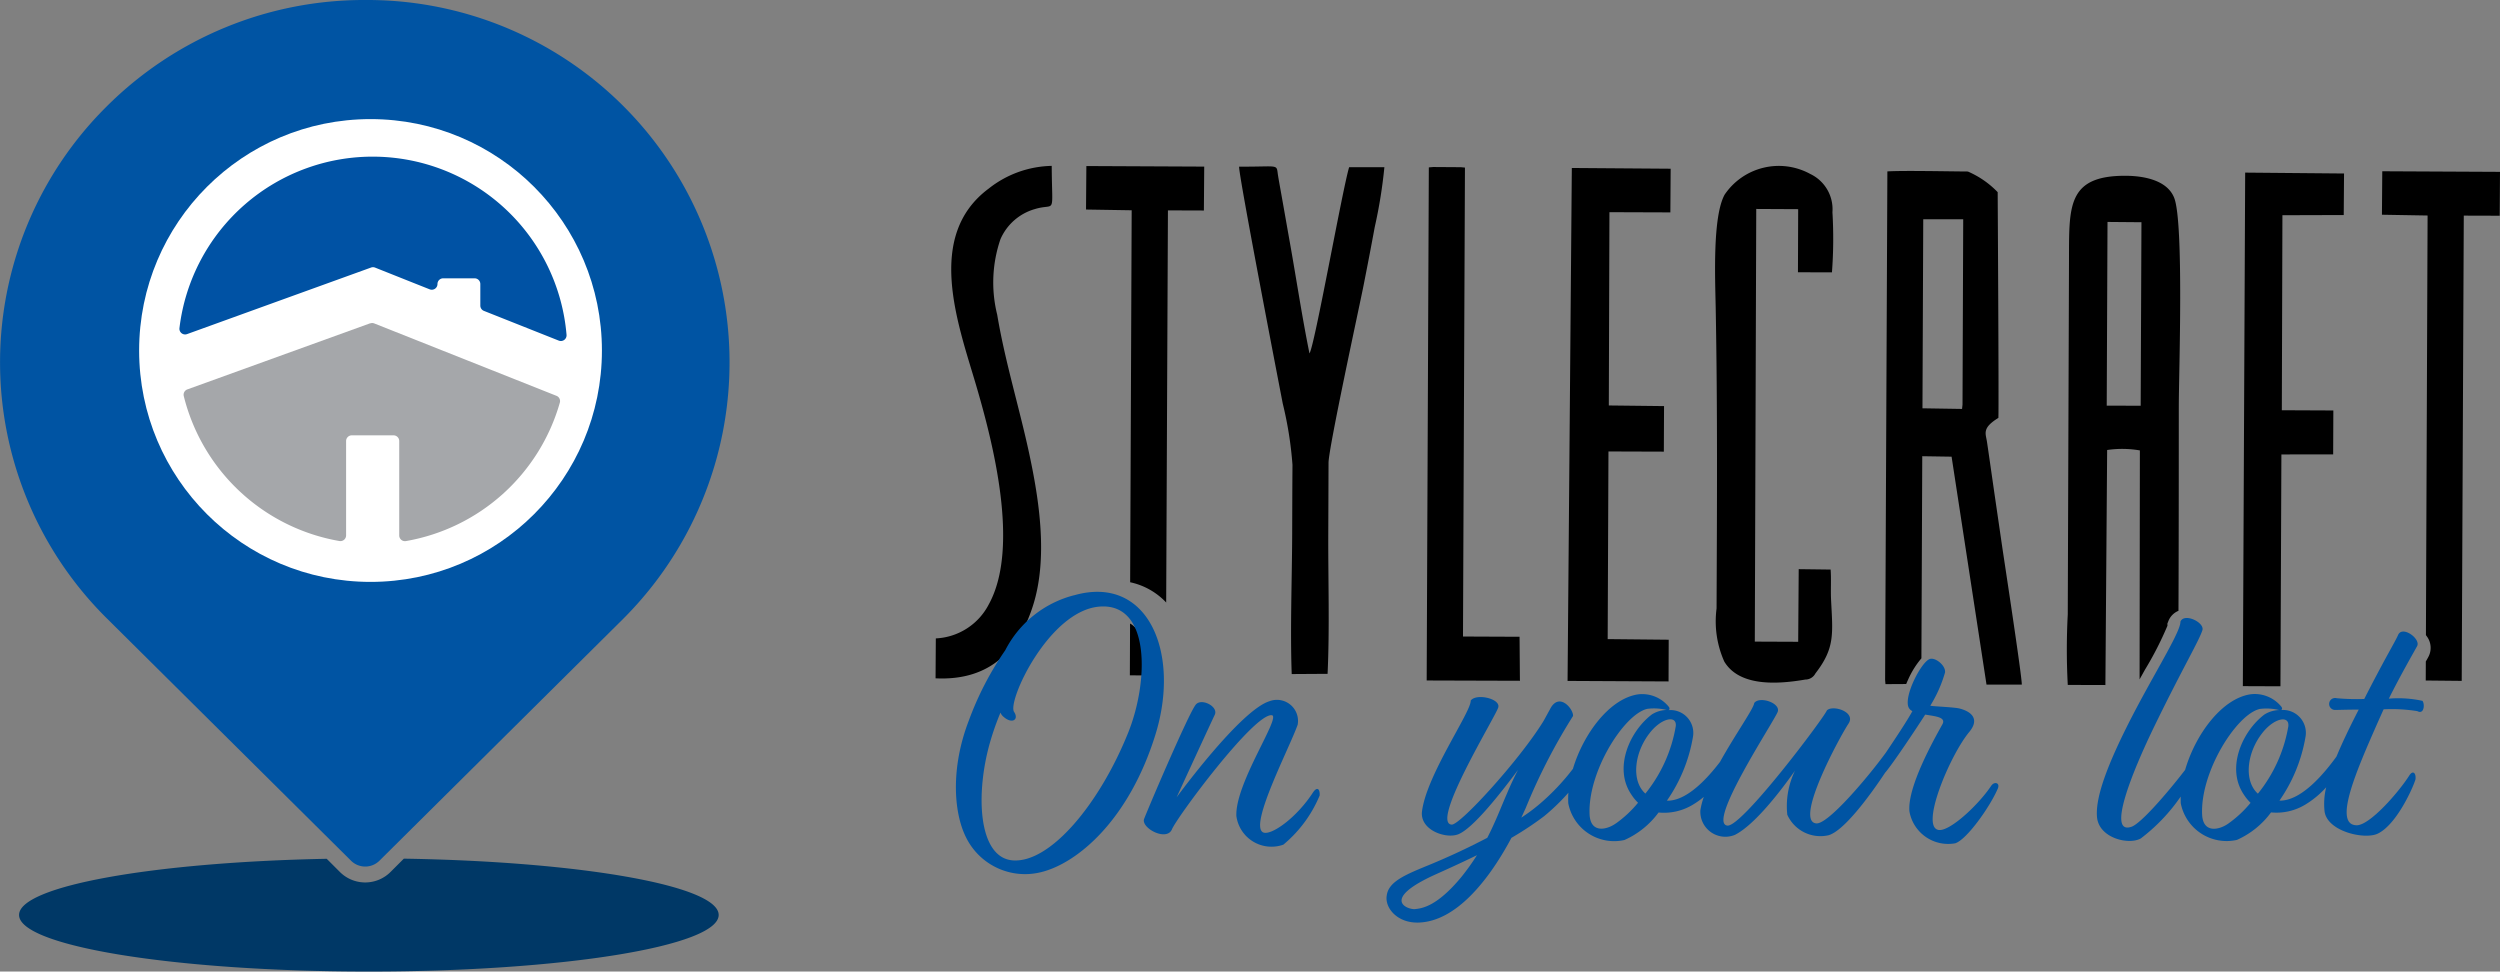 <svg data-name="Stylecraft_OYL_Final_Horizontal_No Outline" xmlns="http://www.w3.org/2000/svg" width="164.685" height="64"><rect width="100%" height="100%" fill="#808080" stroke="none"/><path data-name="Path 1" d="M24.059 0A23.994 23.994 0 007.048 6.991l-.1.1a23.738 23.738 0 00.1 33.654l16.079 15.956a1.327 1.327 0 001.865 0l16.08-15.956A23.871 23.871 0 0024.057 0z" fill="#0054a3" fill-rule="evenodd"/><circle data-name="Ellipse 1" cx="15.243" cy="15.243" r="15.243" transform="translate(9.165 7.846)" fill="#fff"/><path data-name="Path 2" d="M120.588 37.519l-2.1-.027-.034 4.785-2.858-.012.095-28.5 2.762.014-.015 4.156 2.24.007a29.482 29.482 0 00.032-3.961 2.573 2.573 0 00-1.46-2.521 4.311 4.311 0 00-5.643 1.364c-.8 1.464-.623 5.513-.587 7.449.125 6.757.085 13.087.057 19.811a6.5 6.5 0 00.511 3.5c1.015 1.679 3.574 1.484 5.335 1.181a.744.744 0 00.663-.4c1.291-1.673 1.149-2.574 1.034-4.855-.032-.653.019-1.362-.029-1.987" fill-rule="evenodd"/><path data-name="Path 3" d="M87.453 44.389c.141-2.975.034-6.227.046-9.234q.01-2.335.017-4.67c0-.951 2.012-10.2 2.3-11.644.259-1.31.508-2.6.743-3.88a32.463 32.463 0 00.636-3.946h-2.322c-.445 1.469-2.281 11.813-2.613 12.265-.477-2.347-.856-4.855-1.276-7.22-.217-1.215-.421-2.391-.635-3.582-.052-.294-.108-.594-.157-.9-.132-.814.167-.584-2.567-.6-.039.53 2.7 14.7 2.875 15.606a24.483 24.483 0 01.641 4.042c-.012 1.531-.014 3.063-.02 4.594-.012 2.992-.137 6.2-.031 9.183l2.366-.015z" fill-rule="evenodd"/><path data-name="Path 4" d="M103.262 44.855l6.652.034.01-2.748-4.02-.041.052-12.361 3.648.012.013-3-3.638-.042.041-12.732 4.014.014.019-2.877-6.511-.049z" fill-rule="evenodd"/><path data-name="Path 5" d="M147.745 45.199l2.477.01.063-15.273 3.41-.005.012-2.892-3.394-.015.039-12.847 4.039-.012.02-2.736-6.513-.059z" fill-rule="evenodd"/><path data-name="Path 6" d="M61.646 42.053l-.017 2.631c3.675.181 5.531-1.961 6.432-4.833.976-3.117.4-6.9-.271-10.009-.653-3.026-1.584-6.029-2.1-9.109a8.8 8.8 0 01.213-4.973 3.522 3.522 0 012.254-1.983c1.432-.442 1.142.562 1.124-2.85a6.891 6.891 0 00-4.146 1.492c-4.218 3.132-2.017 8.934-.829 12.979 1.078 3.674 2.9 10.649.833 14.407a4.146 4.146 0 01-3.493 2.249" fill-rule="evenodd"/><path data-name="Path 7" d="M93.981 44.826l6.142.019-.024-2.9h-.276l-3.45-.015.129-30.891-.272-.025-1.822-.012-.286.025z" fill-rule="evenodd"/><g data-name="Group 1" fill-rule="evenodd"><path data-name="Path 8" d="M74.452 38.356a4.566 4.566 0 012.33 1.293c.014.014.025.03.039.044l.115-25.834 2.369.008.022-2.892-7.764-.037-.022 2.865 3.007.049-.1 24.505z"/><path data-name="Path 9" d="M74.868 41.454a1.29 1.29 0 00-.426-.379l-.014 3.411.993.008a4.944 4.944 0 00-.553-3.041z"/></g><path data-name="Path 10" d="M125.568 45.061c.054-.13.11-.256.164-.374a5.7 5.7 0 01.839-1.32l.056-13.314 1.932.03 2.3 15.013h2.325c.019-.5-1.19-8.383-1.294-9.1-.223-1.538-.447-3.058-.667-4.594-.11-.768-.217-1.516-.332-2.295-.083-.555-.347-.905.751-1.579.037-.927-.047-14.869-.047-14.87a6.043 6.043 0 00-1.966-1.36c-1.34-.007-4.127-.071-5.3-.008l-.149 33.5.024.277 1.367-.008zm1.124-30.616h2.633l-.046 12.209-.03.284-2.608-.042z" fill-rule="evenodd"/><path data-name="Path 11" d="M24.383 21.297l-12.039 4.354a.373.373 0 00-.239.438 12.827 12.827 0 0010.251 9.55.376.376 0 00.443-.369v-6.217a.376.376 0 01.376-.376h2.748a.376.376 0 01.376.376v6.219a.377.377 0 00.443.371 12.834 12.834 0 0010.138-9.122.373.373 0 00-.223-.447l-12.007-4.77a.369.369 0 00-.266 0z" fill="#a5a7aa"/><path data-name="Path 12" d="M19.568 19.387l4.87-1.761a.378.378 0 01.266 0l2.509 1 1.091.433a.375.375 0 00.514-.349.376.376 0 01.376-.376h2.071a.376.376 0 01.376.376v1.42a.373.373 0 00.237.349l4.929 1.958a.376.376 0 00.514-.377 12.818 12.818 0 00-25.5-.445.375.375 0 00.5.394l7.249-2.623z" fill="#0052a4"/><g data-name="Group 2" fill="#0054a3"><path data-name="Path 13" d="M70.763 39.209a7.073 7.073 0 00-4.543 3.625 20.535 20.535 0 00-2.393 4.614c-1.208 3.117-1.015 6.065-.193 7.708a4.333 4.333 0 004.929 2.3c2.416-.58 5.824-3.455 7.564-9.11 1.643-5.364-.508-10.512-5.364-9.134zm3.552 9.061c-1.885 4.687-5.122 8.579-7.588 8.408-2.32-.169-2.489-4.471-1.474-7.9a17.8 17.8 0 01.653-1.836.658.658 0 00.217.289c.555.484 1.015.169.677-.338-.458-.7 2.3-6.669 5.63-6.934 3.383-.266 3.239 4.953 1.885 8.312z"/><path data-name="Path 14" d="M86.518 52.162c-1.112 1.74-2.851 2.948-3.335 2.658-.87-.531 1.763-5.557 2.3-7.08a1.389 1.389 0 00-1.861-1.547c-1.932.6-6.114 6.33-6.114 6.33s2.2-4.784 2.513-5.437c.266-.555-.943-1.159-1.281-.628-.531.75-3.141 6.863-3.383 7.515-.146.6 1.474 1.45 1.836.677.266-.724 5.364-7.611 6.572-7.538.7.024-2.416 4.471-2.32 6.645a2.335 2.335 0 003.093 1.885 8.392 8.392 0 002.393-3.239c.024-.362-.12-.628-.411-.242z"/><path data-name="Path 15" d="M131.193 51.726c-.822 1.257-2.731 3.044-3.479 2.948-1.257-.169.724-4.905 2.005-6.452.724-.87.12-1.354-.628-1.547-.386-.1-1.932-.146-1.932-.193a8.756 8.756 0 00.966-2.174c.073-.459-.653-1.039-1.015-.893-.555.217-1.667 2.367-1.4 3.141a.517.517 0 00.266.289c-.345.641-1.125 1.807-1.734 2.716-1.1 1.52-3.814 4.765-4.6 4.679-1.474-.146 1.594-5.775 2.127-6.572.508-.773-1.039-1.257-1.426-.87-.12.386-5.582 7.684-6.549 7.587-1.377-.146 3.044-6.814 3.31-7.491.218-.58-1.208-1.063-1.547-.58-.031.359-1.244 2.059-2.251 3.872-.838 1.1-2.115 2.481-3.354 2.557h-.146a10.383 10.383 0 001.716-4.2 1.506 1.506 0 00-1.619-1.763c.073-.024.1-.073.049-.193a2.256 2.256 0 00-2.054-.846c-1.885.288-3.6 2.618-4.283 4.905a15.062 15.062 0 01-2.168 2.295 11.713 11.713 0 01-1.232.919l.289-.628a38.58 38.58 0 013.117-6.065c.049-.435-.919-1.643-1.523-.435l-.411.75c-1.547 2.536-5.533 6.911-6.065 6.838-1.4-.12 2.875-7.08 3.07-7.708.193-.58-1.45-.966-1.812-.459.049.724-2.948 4.953-3.213 7.345-.1 1.208 1.619 1.789 2.416 1.45.919-.387 2.562-2.416 3.914-4.229a20.966 20.966 0 00-.724 1.547c-.411.943-.773 1.909-1.3 2.924a46.565 46.565 0 01-3.77 1.763c-1.523.628-2.731 1.088-2.851 2.031-.146.8.677 1.836 2.1 1.789 2.416-.073 4.567-2.682 6.114-5.582a20.966 20.966 0 002.151-1.425 13.662 13.662 0 001.6-1.547 5.13 5.13 0 00-.008.7 3.079 3.079 0 003.7 2.416 5.623 5.623 0 002.247-1.812 3.661 3.661 0 002.247-.508 5.48 5.48 0 00.734-.521 5.052 5.052 0 00-.227.885 1.65 1.65 0 002.271 1.619c1.594-.8 3.745-3.939 3.963-4.229a5.344 5.344 0 00-.508 2.9 2.393 2.393 0 002.706 1.354c1-.264 2.7-2.553 3.751-4.142l.019-.014c.555-.677 1.958-2.778 2.609-3.794.7.12 1.426.169 1.112.677-.508.919-2.3 4.083-2.151 5.7a2.59 2.59 0 003.02 2.1c.75-.242 2.247-2.344 2.779-3.552.218-.435-.193-.531-.386-.266zm-34.939 6.06c-1.643 1.982-2.635 2.054-3.044 2.1-.435.049-2.344-.6 1.328-2.271.75-.338 1.716-.773 2.755-1.281a15.043 15.043 0 01-1.039 1.452zm10.2-3.552c-.6.435-1.667.677-1.74-.555-.146-2.8 2.247-6.621 3.794-6.983a3.453 3.453 0 011.281.073 1.91 1.91 0 00-.966.289c-1.45 1.088-2.562 3.528-1.354 5.291a3.108 3.108 0 00.435.531 7.485 7.485 0 01-1.453 1.359zm1.932-1.958c-.943-.846-.724-2.682.266-3.963.773-1.015 1.812-1.232 1.739-.484a9.594 9.594 0 01-2.007 4.452z"/><path data-name="Path 16" d="M159.586 46.169a7.464 7.464 0 00-2.224-.146c.773-1.547 1.594-2.971 1.861-3.455s-.992-1.4-1.257-.724c-.242.531-.822 1.45-2.223 4.2a14.556 14.556 0 01-1.812-.049.394.394 0 10-.1.773c.169 0 .773-.024 1.547-.024-.631 1.228-1.112 2.24-1.464 3.093-.817 1.127-2.237 2.814-3.609 2.9h-.147a10.383 10.383 0 001.716-4.2 1.506 1.506 0 00-1.619-1.763c.073-.024.1-.073.049-.193a2.256 2.256 0 00-2.054-.846c-1.907.291-3.636 2.668-4.307 4.982-1.227 1.592-2.909 3.52-3.523 3.741-1.619.58-.073-3.406 1.57-6.765 1.812-3.721 2.875-5.486 3.093-6.186.146-.508-1.208-1.159-1.45-.555.024.6-1.427 2.924-2.851 5.606-2.151 4.059-2.779 6.161-2.635 7.346.193 1.328 2.1 1.765 2.875 1.328a11.908 11.908 0 002.628-2.758c0 .149 0 .3.005.438a3.079 3.079 0 003.7 2.416 5.634 5.634 0 002.247-1.812 3.661 3.661 0 002.247-.508 6.073 6.073 0 001.387-1.147 4.538 4.538 0 00-.108 1.582c.169 1.328 2.635 1.885 3.5 1.474 1.257-.6 2.344-3.07 2.489-3.575.049-.387-.146-.628-.386-.289-.75 1.184-2.635 3.31-3.479 3.31-1.619 0 .049-3.745 1.354-6.718l.411-.919a10.592 10.592 0 012.224.12c.435.242.508-.435.338-.677zm-12.782 8.071c-.6.435-1.667.677-1.74-.555-.146-2.8 2.247-6.621 3.794-6.983a3.454 3.454 0 011.281.073 1.911 1.911 0 00-.966.289c-1.45 1.088-2.562 3.528-1.354 5.291a3.1 3.1 0 00.435.531 7.483 7.483 0 01-1.45 1.354zm1.932-1.958c-.943-.846-.724-2.682.266-3.963.773-1.015 1.812-1.232 1.74-.484a9.6 9.6 0 01-2.005 4.447z"/></g><path data-name="Path 17" d="M138.805 29.644a6.829 6.829 0 012.157.027l-.019 15.082c.122-.222.244-.438.359-.645a22.119 22.119 0 001.477-2.89l-.005-.14.068-.169a1.2 1.2 0 01.663-.672c.024-5.212.019-12.784.022-13.6.009-2.188.335-11.943-.3-13.593-.464-1.2-2.056-1.462-3.218-1.465-3.887-.01-3.7 2.085-3.716 5.613l-.081 23.275a43.972 43.972 0 000 4.652l2.479.007.115-15.486zm.027-15.024l2.234.019-.051 12.089-2.237-.007.052-12.1z" fill-rule="evenodd"/><path data-name="Path 18" d="M156.93 11.284l-.022 2.861 3.007.052-.11 27.639.059.083a1.265 1.265 0 01.11 1.34c-.044.081-.1.188-.176.315l-.005 1.254 2.37.024.136-30.648 2.366.007.02-2.89-7.757-.039z" fill-rule="evenodd"/><path data-name="Path 19" d="M26.603 56.563l-.877.877a2.361 2.361 0 01-3.337 0l-.868-.868c-11.417.222-20.265 1.794-20.265 3.7C1.256 62.331 11.573 64 24.299 64s23.043-1.668 23.043-3.728c0-1.932-9.1-3.521-20.739-3.709z" fill="#003866"/></svg>
